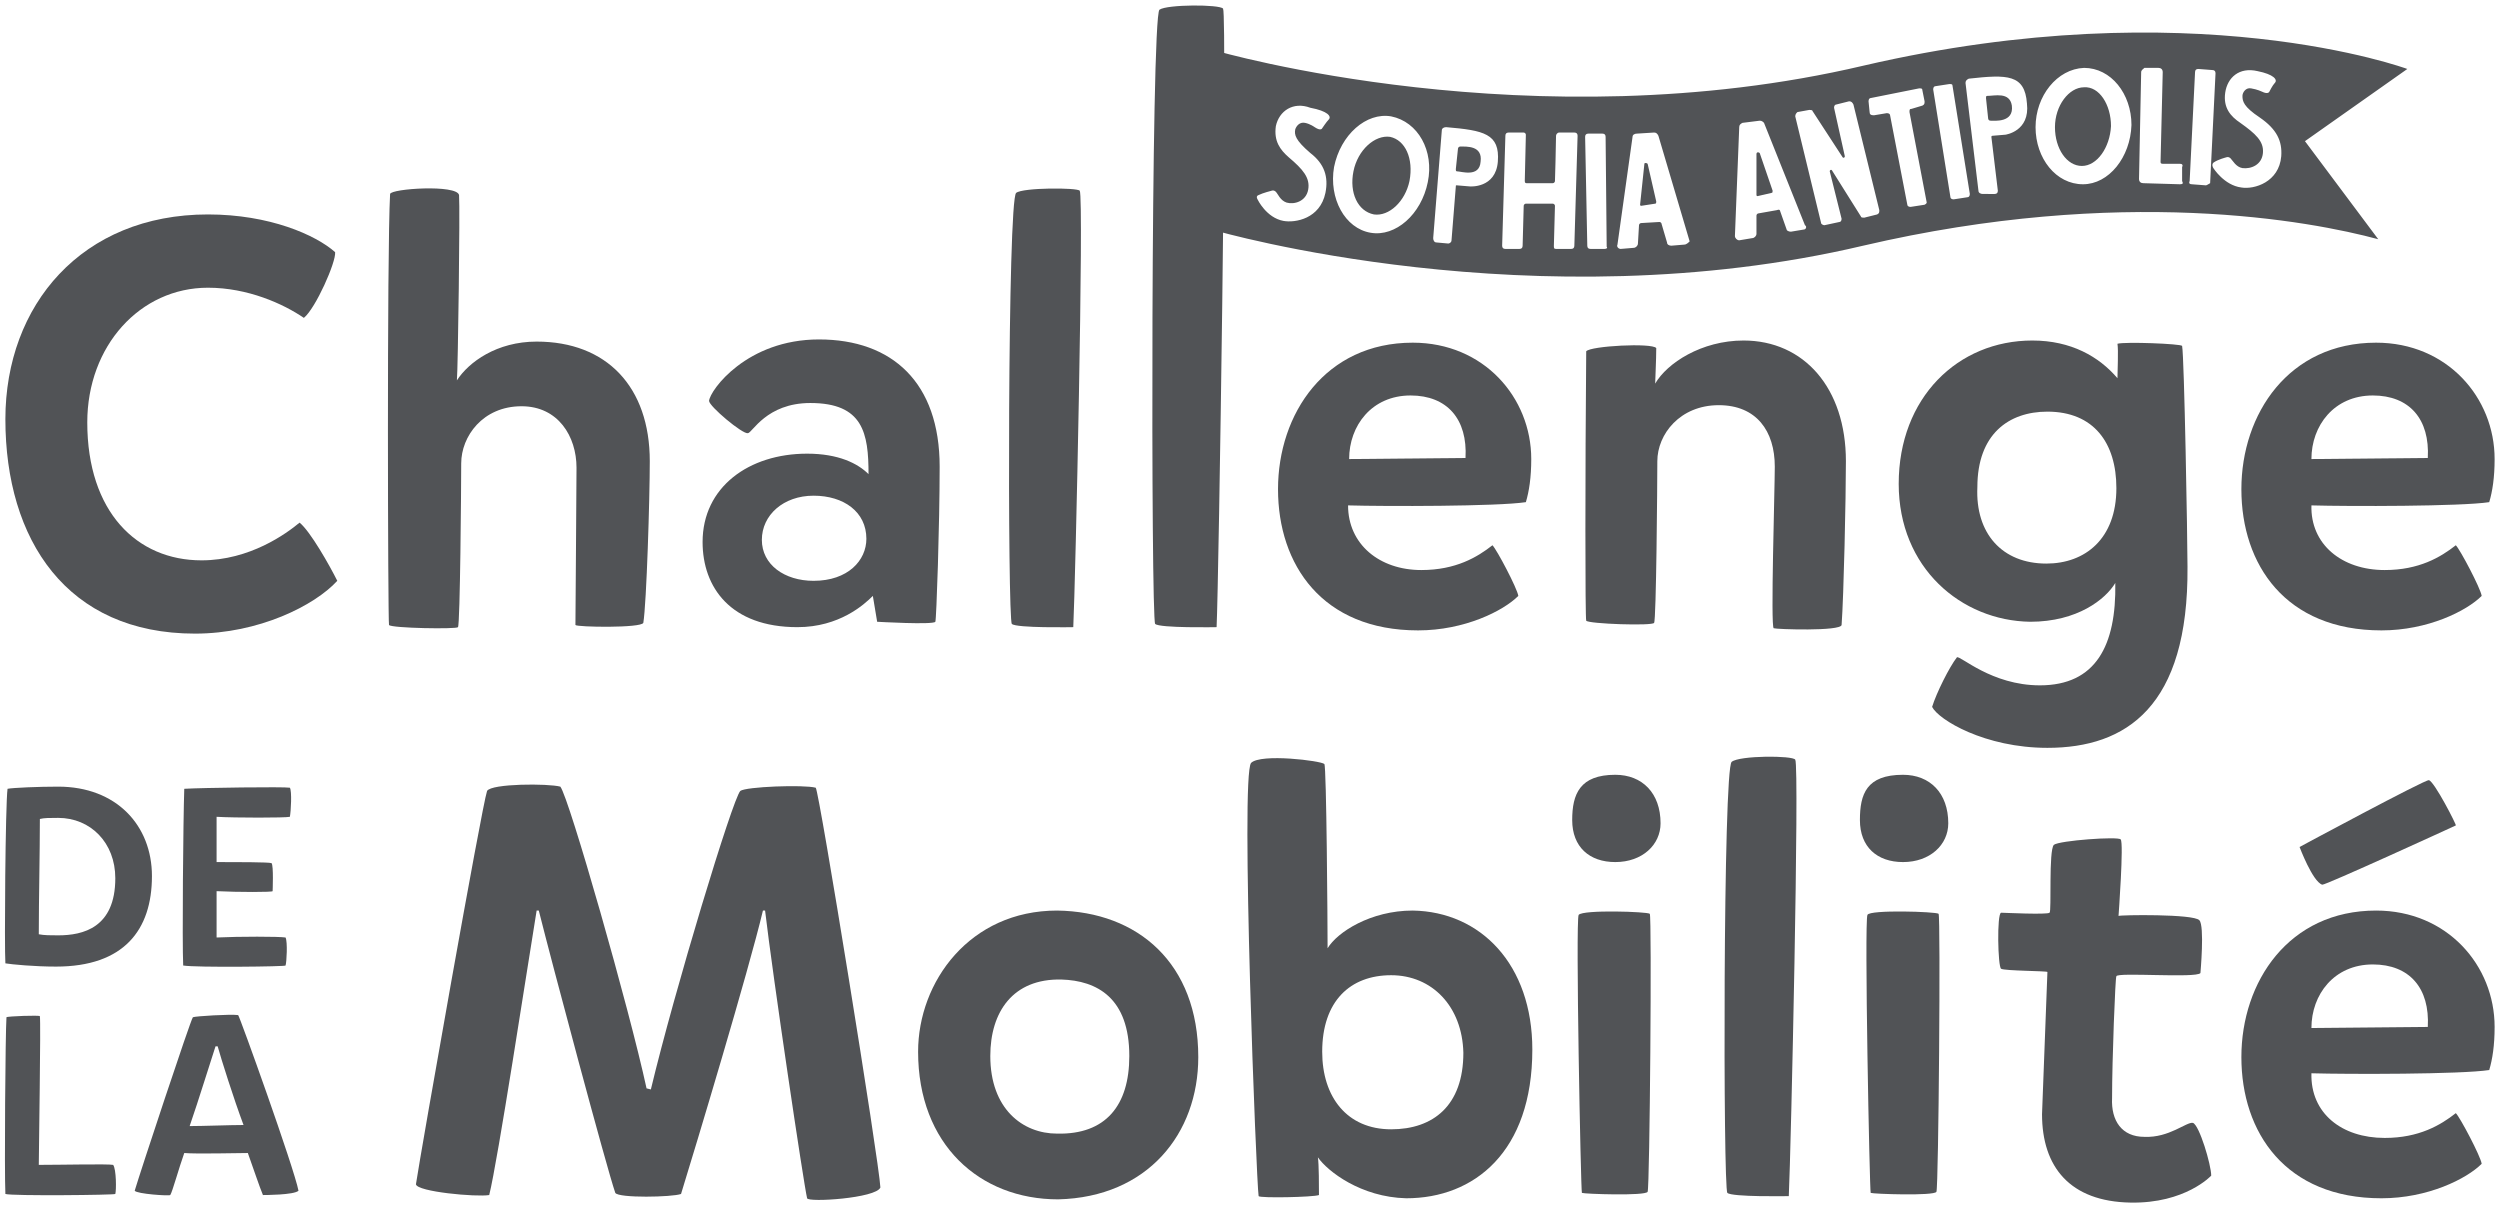 <?xml version="1.0" encoding="utf-8"?>
<!-- Generator: Adobe Illustrator 24.1.2, SVG Export Plug-In . SVG Version: 6.00 Build 0)  -->
<svg version="1.1" id="Calque_1" xmlns="http://www.w3.org/2000/svg" xmlns:xlink="http://www.w3.org/1999/xlink" x="0px" y="0px"
	 viewBox="0 0 232 112" style="enable-background:new 0 0 232 112;" xml:space="preserve">
<style type="text/css">
	.st0{fill:#515356;}
</style>
<desc>Created with Sketch.</desc>
<g>
	<path class="st0" d="M18.7,52c4.5,0,7.9-2.5,9.1-3.5c1,0.8,2.8,4,3.5,5.4c-2.1,2.3-7.3,4.9-13.2,4.9c-11.9,0-17.6-8.7-17.6-19.9
		c0-10.6,7.1-19,18.8-19c5.7,0,10,1.9,11.8,3.5c0.1,0.9-1.8,5.2-2.9,6.1c-1.9-1.3-5.2-2.8-8.9-2.8c-6.3,0-11.2,5.4-11.2,12.5
		C8.1,47.5,12.7,52,18.7,52"/>
	<path class="st0" d="M42.6,18.1c0.1,1.2-0.1,16.2-0.2,17.2c1.1-1.7,3.7-3.6,7.4-3.6c6.5,0,10.5,4.2,10.5,11.1
		c0,3.4-0.3,13.2-0.6,15c-0.2,0.5-6.2,0.4-6.3,0.2c0-1.1,0.1-12.5,0.1-14.6c0-2.9-1.7-5.7-5.1-5.7c-3.6,0-5.6,2.8-5.6,5.3
		c0,2.1-0.1,15-0.3,15.2c-0.1,0.2-6.2,0.1-6.4-0.2c-0.1-0.3-0.2-34.5,0.1-40C36.3,17.5,42.4,17.1,42.6,18.1"/>
	<path class="st0" d="M75.5,53.9c3.2,0,4.9-1.9,4.9-3.9c0-2.5-2.1-4-4.9-4c-2.8,0-4.8,1.8-4.8,4.1C70.7,52.4,72.8,53.9,75.5,53.9
		 M76,31.5c6.8,0,11.2,4,11.2,11.8c0,5.4-0.3,14.2-0.4,14.4c-0.2,0.3-5.4,0-5.4,0L81,55.3c-0.8,0.8-3.1,2.9-7,2.9
		c-6.2,0-8.8-3.7-8.8-7.9c0-5.1,4.3-8.2,9.7-8.2c2.9,0,4.7,0.9,5.7,1.9c0-3.8-0.5-6.6-5.4-6.6c-4.1,0-5.4,2.8-5.8,2.8
		c-0.5,0.1-3.6-2.5-3.6-3C65.9,36.2,69.3,31.5,76,31.5"/>
	<path class="st0" d="M100.2,17.7c0.4,0.6-0.4,36.4-0.6,40.5c0,0-5.3,0.1-5.7-0.3c-0.4-0.3-0.4-39.4,0.4-40
		C94.9,17.4,100,17.4,100.2,17.7"/>
	<path class="st0" d="M113.5,0.8c0.4,0.6-0.4,53.4-0.6,57.4c0,0-5.3,0.1-5.7-0.3c-0.4-0.3-0.4-56.4,0.4-57
		C108.3,0.4,113.2,0.4,113.5,0.8"/>
	<path class="st0" d="M136,42.5c0.2-3.6-1.7-5.8-5.1-5.8c-3.6,0-5.7,2.8-5.7,5.9L136,42.5z M131.9,52.9c3.2,0,5.2-1.2,6.6-2.3
		c0.4,0.4,2.3,4,2.4,4.7c-1.4,1.4-5,3.2-9.3,3.2c-8.9,0-13-6.1-13-13.1c0-7,4.4-13.6,12.5-13.6c6.6,0,11,5.1,11,10.8
		c0,1.7-0.2,3-0.5,4c-2.6,0.4-13.1,0.4-16.5,0.3C125.1,50.5,128,52.9,131.9,52.9"/>
	<path class="st0" d="M153.7,32.3c0,1.1-0.1,3-0.1,3.3c1.1-1.9,4.3-4,8.2-4c5.6,0,9.5,4.4,9.5,11.2c0,3.4-0.2,12.5-0.4,15.2
		c-0.1,0.6-6.1,0.4-6.3,0.3c-0.3-0.1,0.1-12.9,0.1-15c0-3.3-1.7-5.7-5.2-5.7c-3.6,0-5.7,2.7-5.7,5.2c0,2.1-0.1,14.8-0.3,15
		c-0.1,0.3-6.1,0.1-6.3-0.2c-0.1-0.2-0.1-13.8,0-25C147.6,32.1,153.3,31.8,153.7,32.3"/>
	<path class="st0" d="M189.9,52.3c3.6,0,6.5-2.3,6.5-7c0-4.2-2.1-7.1-6.4-7.1c-3.6,0-6.5,2.1-6.5,7
		C183.3,49.5,185.8,52.3,189.9,52.3 M202.5,32.1c0.2,1,0.5,18,0.5,20.5c0.1,13-5.7,16.8-13,16.8c-5.8,0-10.1-2.6-10.7-3.8
		c0.4-1.3,1.6-3.7,2.3-4.6c0.3-0.2,3.2,2.6,7.7,2.6c5.2,0,7.1-3.7,7-9.5c-0.9,1.5-3.5,3.6-7.9,3.6c-6.4-0.1-12.2-5-12.2-12.8
		c0-8,5.5-13.3,12.4-13.3c3.6,0,6.2,1.5,7.9,3.5c0-0.6,0.1-2.6,0-3.2C197.2,31.7,202.4,31.9,202.5,32.1"/>
	<path class="st0" d="M225.3,42.5c0.2-3.6-1.7-5.8-5.1-5.8c-3.6,0-5.7,2.8-5.7,5.9L225.3,42.5z M221.3,52.9c3.2,0,5.2-1.2,6.6-2.3
		c0.4,0.4,2.3,4,2.4,4.7c-1.4,1.4-5,3.2-9.3,3.2c-8.9,0-13-6.1-13-13.1c0-7,4.4-13.6,12.5-13.6c6.6,0,11,5.1,11,10.8
		c0,1.7-0.2,3-0.5,4c-2.6,0.4-13.1,0.4-16.5,0.3C214.4,50.5,217.3,52.9,221.3,52.9"/>
	<path class="st0" d="M60.4,101.1c2.2-9.2,7.6-27,8.3-27.7c0.5-0.4,5.9-0.6,7-0.3c0.3,0.2,5.9,34.8,6,37.1c-0.4,1-6.7,1.4-6.8,1
		c-0.3-1.2-3.2-20.7-3.9-26.7h-0.2c-1.3,5.5-6.3,22.1-7.6,26.3c-0.8,0.3-5.8,0.4-6.1-0.1c-0.8-2.3-5.9-21.4-7.1-26.2h-0.2
		c-0.9,5.5-3.6,23.2-4.4,26.4c-1.2,0.2-6.7-0.3-6.8-1c0.5-3.3,6.1-35,6.6-36.5c0.4-0.7,5.7-0.7,6.8-0.4c0.8,1,6.4,20.6,8,28
		L60.4,101.1L60.4,101.1z"/>
	<path class="st0" d="M98.5,90.9c-4.5-0.1-6.6,3-6.6,7.1c0,4.9,3,7.2,6.2,7.2c4.5,0.1,6.7-2.6,6.7-7.2
		C104.8,92.6,101.8,91,98.5,90.9 M111.2,98.1c0,7.1-4.7,13-13,13.2c-7.3,0-13-5.1-13-13.7c0-6.5,4.8-13.1,12.9-13.1
		C105.6,84.6,111.2,89.4,111.2,98.1"/>
	<path class="st0" d="M129.1,90.5c-3.8,0-6.4,2.4-6.4,7.1c0,4.2,2.3,7.2,6.4,7.2c3.9,0,6.7-2.2,6.7-7.1
		C135.7,93.4,132.9,90.5,129.1,90.5 M122.3,107.4c0.1,0.6,0.1,2.8,0.1,3.5c-0.5,0.2-5.5,0.3-5.6,0.1c-0.2-1.1-1.7-39-0.7-40.2
		c0.9-0.9,6.5-0.2,6.8,0.1c0.2,0.2,0.3,14.9,0.3,17.1c0.9-1.5,4-3.5,7.9-3.5c6.3,0.1,11.1,5,11.1,12.9c0,9.5-5.4,13.8-11.7,13.8
		C126.3,111.1,123.2,108.7,122.3,107.4"/>
	<path class="st0" d="M153.1,84.8c0.2,0.2,0,25.4-0.2,25.8s-5.9,0.2-6.1,0.1c-0.1-0.2-0.6-25.3-0.3-25.8
		C146.9,84.4,152.9,84.6,153.1,84.8 M149.9,71.9c2.5,0,4.2,1.7,4.2,4.5c0,2-1.7,3.6-4.2,3.6c-2.4,0-4-1.4-4-3.9
		C145.9,73.7,146.6,71.9,149.9,71.9"/>
	<path class="st0" d="M166.6,70.5c0.4,0.6-0.4,36.4-0.6,40.5c0,0-5.3,0.1-5.7-0.3c-0.4-0.3-0.4-39.4,0.4-40
		C161.4,70.1,166.4,70.1,166.6,70.5"/>
	<path class="st0" d="M179.9,84.8c0.2,0.2,0,25.4-0.2,25.8s-5.9,0.2-6.1,0.1c-0.1-0.2-0.6-25.3-0.3-25.8
		C173.5,84.4,179.7,84.6,179.9,84.8 M176.6,71.9c2.5,0,4.2,1.7,4.2,4.5c0,2-1.7,3.6-4.2,3.6c-2.4,0-4-1.4-4-3.9
		C172.6,73.7,173.2,71.9,176.6,71.9"/>
	<path class="st0" d="M196,101.9c-0.1,2.1,0.9,3.6,3,3.6c2.3,0.1,3.9-1.4,4.5-1.3c0.6,0.2,1.7,3.9,1.7,4.9c0,0-2.4,2.6-7.5,2.5
		c-5.6-0.1-8.2-3.3-8.2-8.2c0.1-2.8,0.5-13.2,0.5-13.2c0-0.1-4-0.1-4.3-0.3c-0.3-0.2-0.4-5.1,0-5.2c0.2,0,4.3,0.2,4.5,0
		c0.2-0.1-0.1-5.8,0.4-6.3c0.5-0.4,6-0.8,6.2-0.5c0.3,0.3-0.2,7.1-0.2,7.1c0.1-0.1,7-0.2,7.5,0.4c0.5,0.5,0.1,4.9,0.1,4.9
		c-0.4,0.5-7.8-0.1-7.8,0.3C196.3,90.6,196,98.4,196,101.9"/>
	<path class="st0" d="M225.3,95.3c0.2-3.6-1.7-5.8-5.1-5.8c-3.6,0-5.7,2.8-5.7,5.9L225.3,95.3z M215.5,82.1
		c-0.9-0.3-2.1-3.5-2.1-3.5s11.7-6.3,12-6.2c0.5,0.1,2.6,4.2,2.5,4.2C227.7,76.7,215.7,82.2,215.5,82.1 M221.3,105.6
		c3.2,0,5.2-1.2,6.6-2.3c0.4,0.4,2.3,4,2.4,4.7c-1.4,1.4-5,3.2-9.3,3.2c-8.9,0-13-6.1-13-13.1c0-7,4.4-13.6,12.5-13.6
		c6.6,0,11,5.1,11,10.8c0,1.7-0.2,3-0.5,4c-2.6,0.4-13.1,0.4-16.5,0.3C214.4,103.3,217.3,105.6,221.3,105.6"/>
	<path class="st0" d="M184.4,8.9c-0.1,0-0.1,0.1-0.1,0.2l0.2,1.9c0,0.1,0.1,0.2,0.2,0.2c0.4,0,2.2,0.2,2-1.4
		C186.5,8.5,185.1,8.9,184.4,8.9"/>
	<path class="st0" d="M163.3,14.2c-0.1-0.1-0.3-0.1-0.3,0.1v3.8c0,0.1,0.1,0.1,0.1,0.1l1.3-0.3c0.1,0,0.1-0.1,0.1-0.2L163.3,14.2z"
		/>
	<path class="st0" d="M152.9,15.2c-0.1-0.1-0.3-0.1-0.3,0l-0.4,3.8c0,0.1,0.1,0.1,0.1,0.1l1.3-0.2c0.1,0,0.1-0.1,0.1-0.2L152.9,15.2
		z"/>
	<path class="st0" d="M135.5,13.6c-0.1,0-0.2,0.1-0.2,0.2l-0.2,1.9c0,0.1,0,0.2,0.1,0.2c0.4,0,2.1,0.6,2.2-0.9
		C137.6,13.5,136.1,13.6,135.5,13.6"/>
	<path class="st0" d="M129,12.7c-1.4-0.2-3,1.2-3.4,3.2s0.4,3.7,1.9,4c1.4,0.2,2.9-1.2,3.3-3.1C131.2,14.7,130.4,13,129,12.7"/>
	<path class="st0" d="M211.7,14.5c-0.2,2.4-2.5,3.1-3.7,2.9c-1.6-0.2-2.6-1.8-2.6-1.8s-0.2-0.3,0-0.5c0.4-0.3,1.2-0.5,1.2-0.5
		s0.2-0.1,0.4,0.1s0.5,0.8,1.1,0.9c0.8,0.1,1.8-0.3,1.9-1.4s-0.7-1.8-2.1-2.8c-0.9-0.6-1.6-1.4-1.4-2.8c0.2-1.4,1.3-2.4,3-2
		c1.5,0.3,1.9,0.8,1.6,1.1c-0.2,0.2-0.5,0.8-0.5,0.8s-0.1,0.3-0.7,0c0,0-0.4-0.2-1-0.3c-0.5-0.1-0.8,0.4-0.8,0.7c0,0.5,0.1,1,1.6,2
		C211.3,12,211.8,13.1,211.7,14.5 M204.7,17.2l-1.3-0.1c-0.2,0-0.3-0.1-0.2-0.3l0.5-10.1c0-0.2,0.1-0.3,0.3-0.3l1.3,0.1
		c0.2,0,0.3,0.1,0.3,0.3L205.1,17C204.9,17.1,204.8,17.2,204.7,17.2 M202.3,17.1l-3.4-0.1c-0.2,0-0.4-0.1-0.4-0.4l0.2-9.9
		c0-0.2,0.2-0.3,0.3-0.4h1.3c0.2,0,0.4,0.1,0.4,0.4l-0.2,8.3c0,0.1,0,0.2,0.2,0.2h1.6c0.2,0,0.3,0.1,0.2,0.3v1.3
		C202.6,17,202.6,17.1,202.3,17.1 M193.3,17.1c-2.5,0-4.4-2.4-4.4-5.3s2-5.4,4.5-5.5c2.5,0,4.4,2.4,4.4,5.3
		C197.7,14.6,195.7,17.1,193.3,17.1 M186.1,12.5l-1.2,0.1c-0.1,0-0.1,0.1-0.1,0.1l0.6,5c0,0.2-0.1,0.3-0.3,0.3L184,18
		c-0.2,0-0.4-0.1-0.4-0.3l-1.2-10c0-0.2,0.1-0.3,0.3-0.4c3.6-0.4,5.2-0.4,5.4,2.3C188.4,12.2,186.1,12.5,186.1,12.5 M182.6,18.3
		l-1.3,0.2c-0.2,0-0.3-0.1-0.3-0.2l-1.6-10c0-0.2,0.1-0.3,0.2-0.3l1.3-0.2c0.2,0,0.3,0,0.3,0.2l1.6,10
		C182.8,18.2,182.7,18.3,182.6,18.3 M178.6,19l-1.3,0.2c-0.2,0-0.3-0.1-0.3-0.2l-1.6-8.3c0-0.1-0.1-0.2-0.3-0.2l-1.2,0.2
		c-0.3,0-0.4-0.1-0.4-0.3l-0.1-1c0-0.2,0.1-0.3,0.2-0.3l4.5-0.9c0.2,0,0.3,0,0.3,0.2l0.2,1c0,0.2,0,0.3-0.2,0.4l-1,0.3
		c-0.2,0-0.2,0.1-0.2,0.3l1.6,8.4C178.8,18.8,178.8,18.9,178.6,19 M174.2,19.9l-1.2,0.3c-0.1,0-0.3,0-0.3-0.1l-2.7-4.3
		c-0.1-0.1-0.2,0-0.2,0.1l1.1,4.4c0,0.2-0.1,0.3-0.2,0.3l-1.4,0.3c-0.1,0-0.3-0.1-0.3-0.2l-2.4-9.9c0-0.2,0.1-0.3,0.2-0.4l1.1-0.2
		c0.1,0,0.3,0,0.3,0.1l2.8,4.3c0.1,0.1,0.2,0,0.2-0.1l-1-4.5c0-0.2,0.1-0.3,0.2-0.3l1.2-0.3c0.2,0,0.3,0.1,0.4,0.3l2.4,9.8
		C174.4,19.7,174.4,19.8,174.2,19.9 M167.4,21.3l-1.2,0.2c-0.2,0-0.4-0.1-0.4-0.2l-0.6-1.7c0-0.1-0.1-0.2-0.3-0.1l-1.7,0.3
		c-0.1,0-0.2,0.1-0.2,0.2v1.7c0,0.2-0.2,0.4-0.4,0.4l-1.2,0.2c-0.2,0-0.4-0.2-0.4-0.4l0.4-10.1c0-0.2,0.1-0.3,0.3-0.4l1.6-0.2
		c0.2,0,0.3,0.1,0.4,0.2l3.8,9.5C167.7,21,167.6,21.3,167.4,21.3 M156.3,22.7l-1.2,0.1c-0.2,0-0.4-0.1-0.4-0.3l-0.5-1.7
		c0-0.1-0.1-0.2-0.2-0.2l-1.7,0.1c-0.1,0-0.2,0.1-0.2,0.2l-0.1,1.7c0,0.2-0.2,0.4-0.4,0.4l-1.2,0.1c-0.2,0-0.4-0.2-0.3-0.4l1.4-10
		c0-0.2,0.2-0.3,0.4-0.3l1.6-0.1c0.2,0,0.3,0.1,0.4,0.3l2.9,9.8C156.7,22.5,156.5,22.7,156.3,22.7 M148.9,23.1h-1.3
		c-0.2,0-0.3-0.1-0.3-0.3l-0.2-10.1c0-0.2,0.1-0.3,0.3-0.3h1.3c0.2,0,0.3,0.1,0.3,0.3l0.1,10.2C149.2,23,149.1,23.1,148.9,23.1
		 M146.1,22.8c0,0.2-0.1,0.3-0.3,0.3h-1.4c-0.2,0-0.2-0.1-0.2-0.3l0.1-3.7c0-0.1-0.1-0.2-0.2-0.2h-1.3h-0.4h-0.8
		c-0.1,0-0.2,0.1-0.2,0.2l-0.1,3.7c0,0.2-0.1,0.3-0.3,0.3h-1.3c-0.2,0-0.3-0.1-0.3-0.3l0.3-10.2c0-0.2,0.1-0.3,0.3-0.3h1.4
		c0.1,0,0.2,0.1,0.2,0.2l-0.1,4.3c0,0.2,0.1,0.2,0.2,0.2h1.2h1.2c0.1,0,0.2-0.1,0.2-0.2c0,0,0.1-3.3,0.1-4.2c0-0.1,0.1-0.3,0.3-0.3
		h1.4c0.2,0,0.3,0.1,0.3,0.3L146.1,22.8z M139,15c-0.2,2.5-2.6,2.3-2.6,2.3l-1.2-0.1c-0.1,0-0.1,0-0.1,0.1l-0.4,5
		c0,0.2-0.2,0.3-0.3,0.3l-1.1-0.1c-0.2,0-0.3-0.2-0.3-0.4l0.8-10c0-0.2,0.2-0.3,0.4-0.3C137.7,12.1,139.2,12.4,139,15 M132.5,16.9
		c-0.6,3-3,5.1-5.3,4.7c-2.4-0.4-3.9-3.2-3.4-6.1c0.6-3,3-5.1,5.3-4.7C131.6,11.3,133.1,14,132.5,16.9 M123.3,11.1
		c-0.2,0.2-0.6,0.8-0.6,0.8s-0.1,0.3-0.7-0.1c0,0-0.4-0.3-0.9-0.4s-0.8,0.3-0.9,0.6c-0.1,0.5,0,1,1.4,2.2c1.3,1,1.7,2.2,1.4,3.7
		c-0.5,2.4-2.8,2.8-3.9,2.6c-1.6-0.3-2.4-2-2.4-2s-0.2-0.3,0.1-0.4c0.4-0.2,1.2-0.4,1.2-0.4s0.2-0.1,0.4,0.1c0.2,0.2,0.4,0.8,1,1
		c0.7,0.2,1.8-0.1,2-1.2s-0.5-1.9-1.8-3c-0.8-0.7-1.4-1.5-1.2-2.9c0.3-1.4,1.6-2.3,3.2-1.7C123.2,10.3,123.6,10.8,123.3,11.1
		 M223.4,6.4c0,0-20-7.4-50.5-0.3c-30.6,7.2-60.1-1.4-60.1-1.4v16.7c0,0,29.6,8.6,60.1,1.4c24-5.6,41.5-2.3,47.8-0.6l-6.8-9.1
		L223.4,6.4z"/>
	<path class="st0" d="M193.4,8.1c-1.4,0-2.7,1.7-2.7,3.7s1.1,3.6,2.5,3.6c1.4,0,2.6-1.7,2.7-3.7C195.9,9.7,194.8,8,193.4,8.1"/>
	<path class="st0" d="M5.4,75.9c-0.8,0-1.3,0-1.7,0.1c0,3.2-0.1,7.4-0.1,10.7c0.5,0.1,1.1,0.1,1.8,0.1c2.3,0,5.3-0.7,5.3-5.3
		C10.7,78.2,8.4,75.9,5.4,75.9 M0.7,73.2C1.2,73.1,3.6,73,5.4,73c5.4,0,8.7,3.6,8.7,8.3c0,5-2.6,8.4-8.9,8.4c-2,0-4.1-0.2-4.7-0.3
		C0.4,88,0.5,74.6,0.7,73.2"/>
	<path class="st0" d="M26.5,89.6c0.1,0.1-8.3,0.2-9.5,0c-0.1-2.1,0-13.5,0.1-16.4c1.7-0.1,9.3-0.2,9.8-0.1c0.2,0.3,0.1,2.2,0,2.7
		c-0.4,0.1-5.1,0.1-6.8,0v4.2c1.7,0,4.9,0,5.1,0.1c0.2,0.2,0.1,2.6,0.1,2.6c0,0.1-3.2,0.1-5.2,0v4.3c2.1-0.1,5.8-0.1,6.4,0
		C26.7,87.4,26.6,89.3,26.5,89.6"/>
	<path class="st0" d="M10.7,110.8c0,0.1-9.6,0.2-10.2,0c-0.1-2,0-15,0.1-16.4c0.1-0.1,3.1-0.2,3.1-0.1c0.1,0.6-0.1,12.5-0.1,13.8
		c2.1,0,6.4-0.1,6.9,0C10.8,108.5,10.8,110.5,10.7,110.8"/>
	<path class="st0" d="M20,97.1c-0.4,1.2-1.6,5.1-2.4,7.4c1.2,0,3.8-0.1,5-0.1c-0.9-2.4-2.1-6.2-2.4-7.3C20.1,97.1,20,97.1,20,97.1
		 M23,107c-0.9,0-4.8,0.1-5.9,0c-0.5,1.4-1.1,3.6-1.3,3.9c-0.1,0.1-3.1-0.1-3.3-0.4c0.5-1.7,5.2-15.9,5.4-16.1
		c0.2-0.1,3.5-0.3,4.2-0.2c0.1,0,5.2,14.2,5.6,16.3c-0.4,0.4-3.2,0.4-3.3,0.4C24.1,110.2,23.4,108.1,23,107"/>
</g>
</svg>
